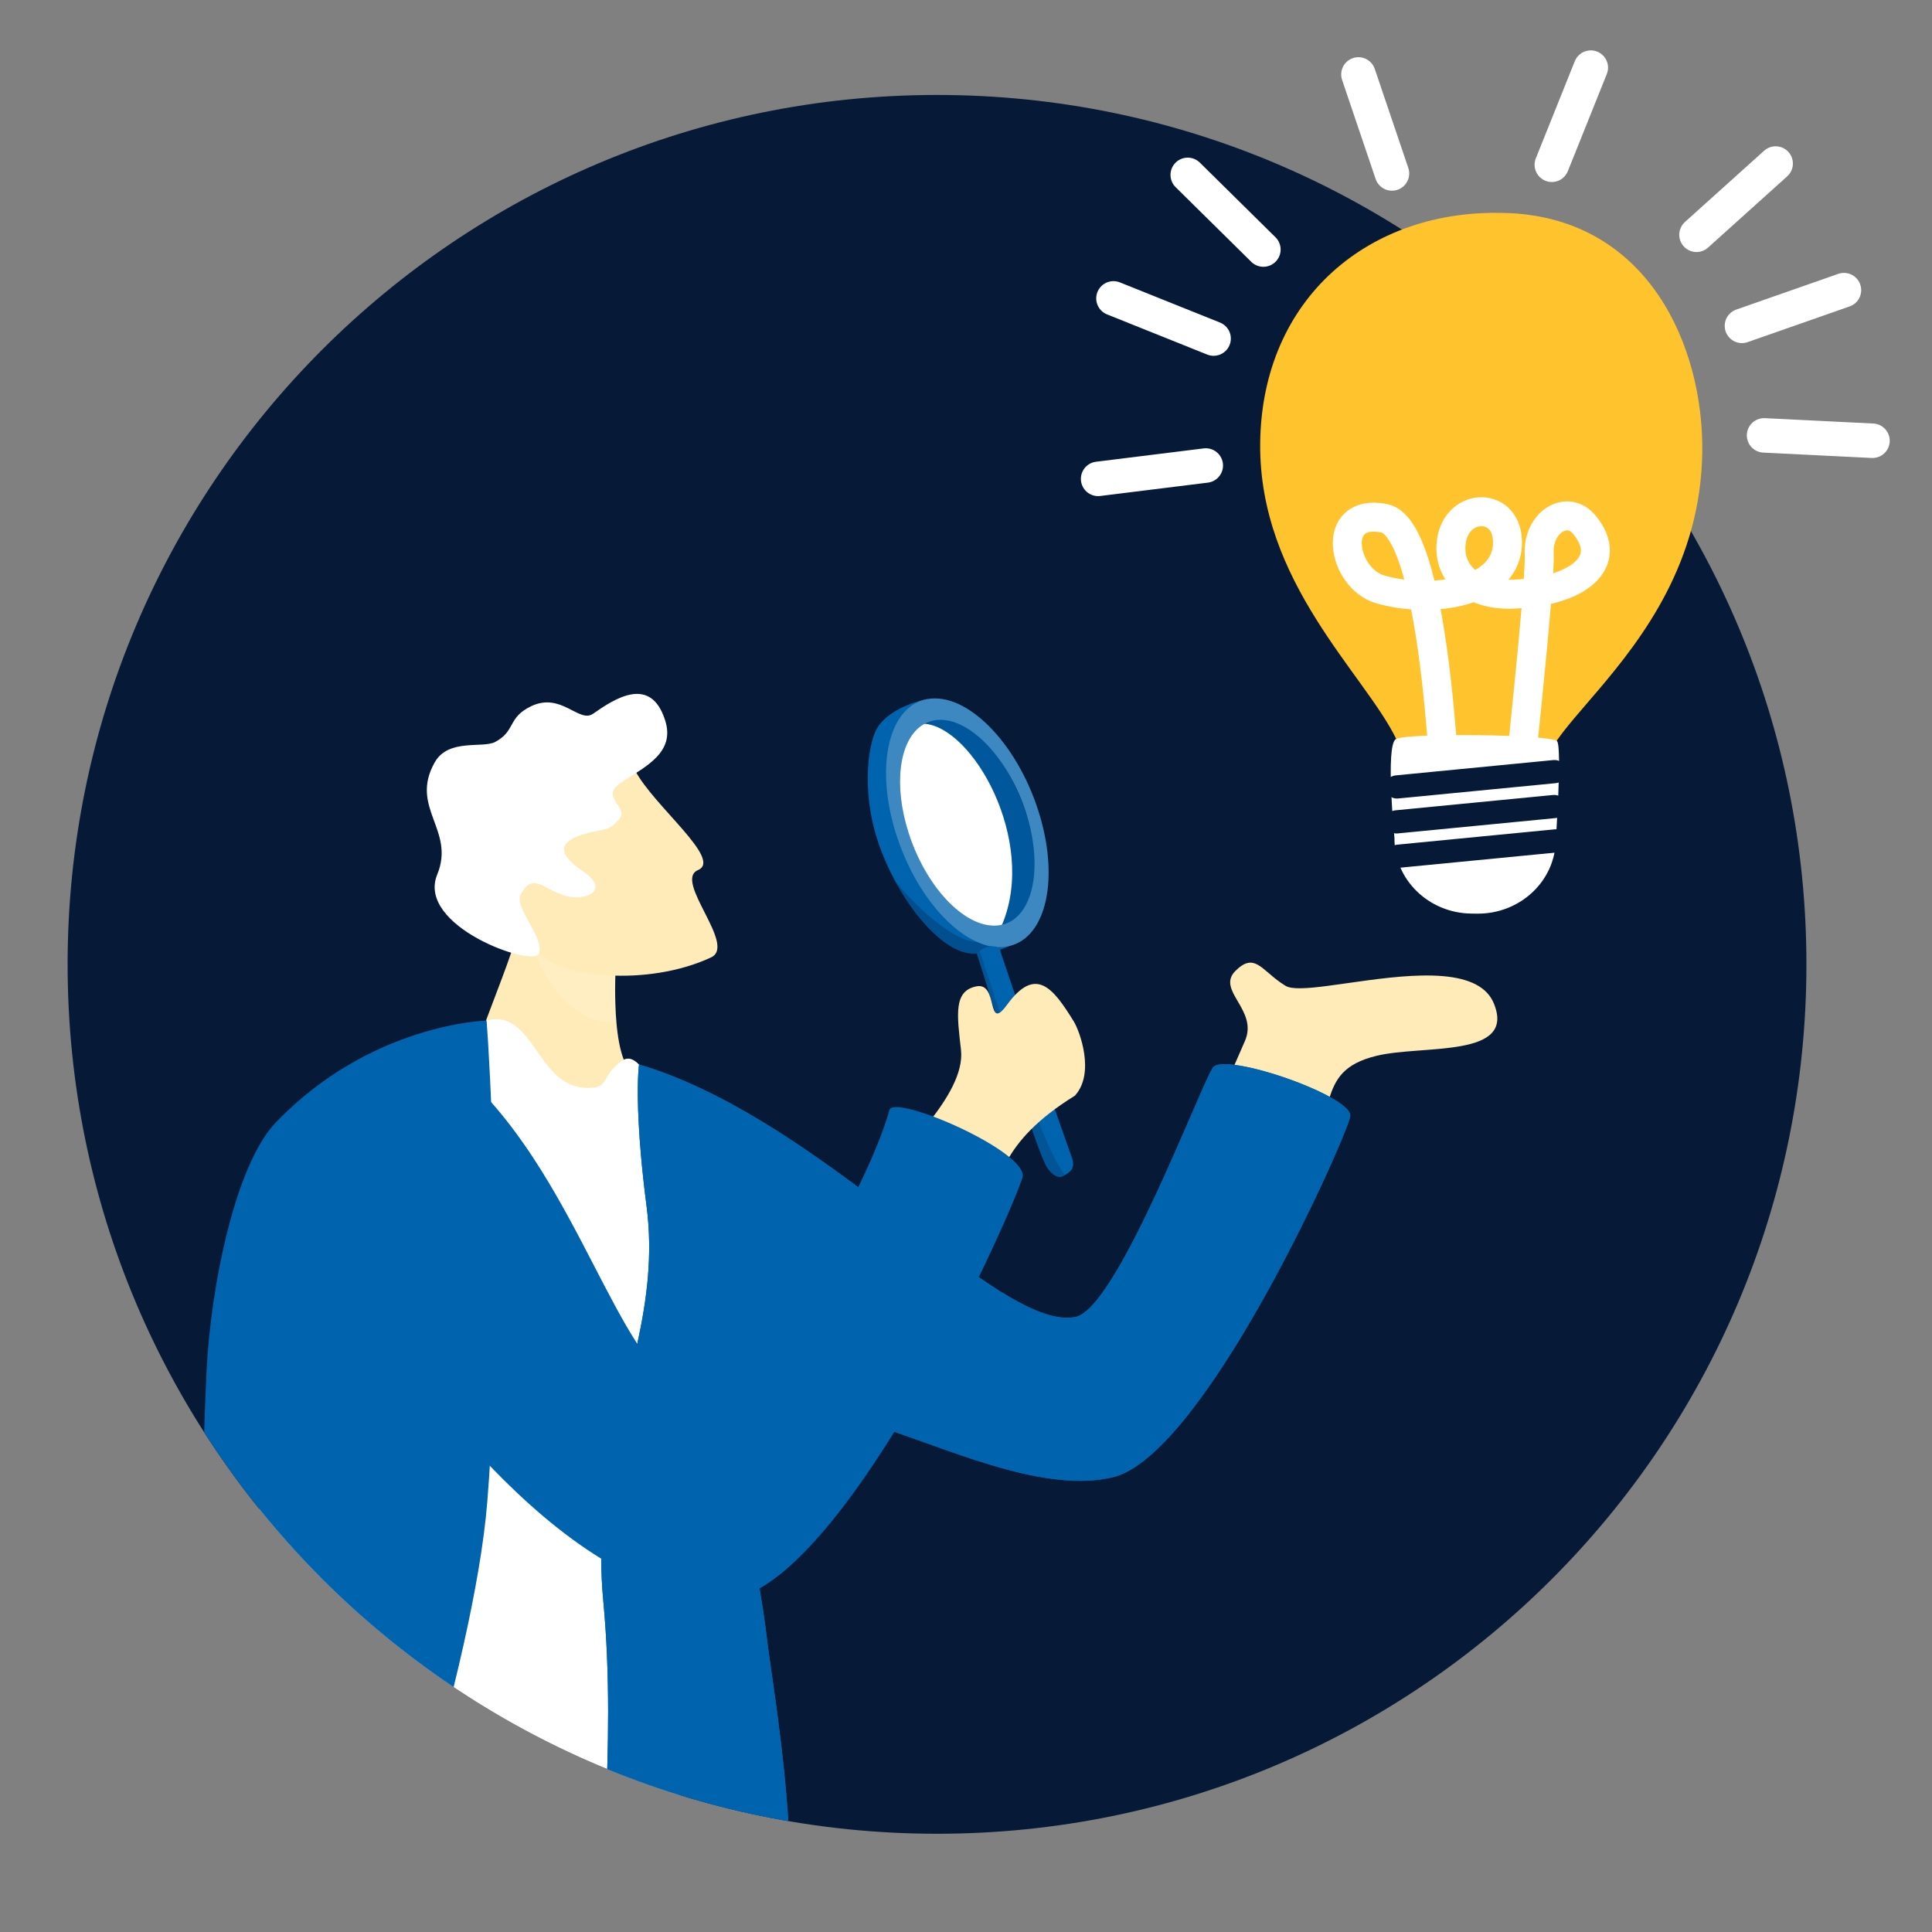 <svg width="200" height="200" viewBox="0 0 200 200" fill="none" xmlns="http://www.w3.org/2000/svg">
<rect x="0" y="0" width="200" height="200" fill="#808080" stroke="none"/>
<g clip-path="url(#clip0_4276_9880)">
<path d="M7 99.83C7 50.124 47.294 9.83 97 9.83C146.706 9.83 187 50.124 187 99.83C187 149.536 146.706 189.83 97 189.83C47.294 189.83 7 149.536 7 99.83Z" fill="#061937"/>
<g clip-path="url(#clip1_4276_9880)">
<path d="M142.498 109.297C135.616 110.965 139.196 115.701 133.677 120.915L124.748 117.336C124.748 117.336 127.495 110.872 128.866 107.784C130.309 104.533 125.835 102.537 127.905 100.492C129.815 98.607 130.532 100.297 132.563 101.714C132.689 101.8 132.82 101.888 132.957 101.975C133.005 102.004 133.054 102.034 133.102 102.063C133.418 102.25 133.964 102.317 134.685 102.305C135.44 102.295 136.386 102.196 137.454 102.056C142.486 101.405 150.22 99.863 153.455 102.34C153.628 102.473 153.789 102.616 153.936 102.773C154.23 103.086 154.466 103.449 154.639 103.867C156.988 109.577 147.305 108.133 142.498 109.297Z" fill="#FFEBB8"/>
<path d="M58.554 118.28L47.811 115.278C47.711 110.377 52.953 100.08 53.73 95.691C54.582 90.874 60.524 86.438 60.524 86.438L64.134 96.543L63.906 97.389C63.906 97.389 63.839 98.086 63.776 99.173C63.681 100.849 63.6 103.452 63.811 105.839C63.937 107.289 64.171 108.658 64.572 109.693C65.424 111.895 64.912 115.154 67.257 118.528C69.015 121.053 58.552 118.279 58.552 118.279L58.554 118.28Z" fill="#FFEBB8"/>
<path opacity="0.14" d="M63.813 105.836C58.075 106.408 53.943 97.597 55.464 95.895C56.517 94.72 60.436 97.502 60.436 97.502L63.777 99.17C63.682 100.846 63.601 103.449 63.811 105.836H63.813Z" fill="white"/>
<path d="M79.495 229.46C78.546 230.178 77.572 230.86 76.571 231.508C76.429 231.602 76.284 231.693 76.141 231.785C76.037 231.851 75.935 231.915 75.831 231.978C75.795 232.001 75.76 232.023 75.724 232.046C75.603 232.122 75.481 232.196 75.359 232.271C75.126 232.412 74.891 232.554 74.656 232.691C74.452 232.81 74.248 232.929 74.043 233.045C73.597 233.299 73.146 233.546 72.689 233.786C72.511 233.881 72.332 233.973 72.15 234.064C72.102 234.09 72.053 234.116 72.005 234.141C71.822 234.234 71.639 234.325 71.452 234.417C71.372 234.457 71.295 234.497 71.213 234.533C71.049 234.614 70.883 234.692 70.719 234.77C70.586 234.834 70.45 234.896 70.315 234.958C70.213 235.005 70.114 235.051 70.011 235.096C69.789 235.198 69.568 235.295 69.345 235.392C69.162 235.473 68.979 235.551 68.792 235.629C68.737 235.653 68.683 235.677 68.626 235.699C68.424 235.784 68.222 235.865 68.02 235.947C67.978 235.966 67.935 235.983 67.894 235.998C67.726 236.068 67.558 236.131 67.389 236.197C66.381 236.586 65.356 236.944 64.316 237.267C64.147 237.322 63.977 237.374 63.806 237.422C63.789 237.429 63.77 237.435 63.751 237.44C63.611 237.483 63.469 237.524 63.327 237.564C63.322 237.564 63.319 237.568 63.314 237.568C63.172 237.609 63.029 237.651 62.887 237.689C62.638 237.759 62.391 237.825 62.14 237.893C61.953 237.941 61.767 237.991 61.578 238.036C61.502 238.055 61.426 238.074 61.349 238.093C61.141 238.145 60.934 238.195 60.725 238.242C60.716 238.245 60.707 238.247 60.699 238.249C60.488 238.297 60.277 238.345 60.065 238.39C59.764 238.456 59.463 238.518 59.161 238.579C58.938 238.624 58.713 238.667 58.488 238.707C58.471 238.71 58.452 238.713 58.435 238.717C58.234 238.755 58.03 238.791 57.828 238.826C57.742 238.841 57.657 238.855 57.569 238.869C57.407 238.897 57.241 238.924 57.078 238.95C56.952 238.969 56.826 238.988 56.7 239.007C56.535 239.031 56.37 239.056 56.207 239.078C56.069 239.097 55.929 239.116 55.791 239.133C55.652 239.152 55.512 239.17 55.374 239.187C55.194 239.209 55.015 239.23 54.833 239.249C54.757 239.258 54.681 239.266 54.605 239.273C54.346 239.303 54.088 239.327 53.831 239.351C53.63 239.37 53.428 239.386 53.228 239.401C53.044 239.417 52.863 239.429 52.678 239.443C52.455 239.457 52.234 239.47 52.011 239.483C51.807 239.493 51.605 239.503 51.401 239.512C51.233 239.519 51.064 239.526 50.894 239.531C50.874 239.531 50.855 239.531 50.836 239.531C50.663 239.536 50.49 239.541 50.317 239.545C50.136 239.548 49.954 239.552 49.773 239.553C49.591 239.553 49.41 239.557 49.227 239.557C43.397 239.557 37.803 238.572 32.61 236.762C32.262 236.641 31.917 236.517 31.574 236.389C31.431 236.334 31.286 236.28 31.142 236.227C30.798 236.093 30.454 235.957 30.116 235.819C29.799 235.689 29.487 235.556 29.172 235.421C28.854 235.283 28.538 235.141 28.223 234.998C28.22 234.998 28.216 234.994 28.213 234.993C27.895 234.847 27.58 234.697 27.266 234.547C27.109 234.469 26.951 234.393 26.796 234.315C26.614 234.225 26.433 234.134 26.251 234.04C26.127 233.976 26.001 233.912 25.876 233.847C25.102 233.441 24.34 233.015 23.59 232.571C23.441 232.483 23.291 232.395 23.144 232.303C22.966 232.195 22.79 232.087 22.613 231.977C22.496 231.902 22.378 231.83 22.263 231.754C22.166 231.693 22.073 231.635 21.977 231.572C21.889 231.515 21.801 231.458 21.713 231.401C20.736 230.764 19.788 230.091 18.863 229.388C18.728 229.284 18.59 229.18 18.455 229.073C18.319 228.966 18.184 228.861 18.049 228.754C17.94 227.193 17.866 225.736 17.819 224.366H17.817C17.75 222.501 17.731 220.802 17.745 219.221C17.745 219.096 17.748 218.97 17.75 218.844C17.755 218.225 17.767 217.624 17.783 217.04C17.823 215.496 17.888 214.065 17.957 212.702C17.975 212.382 17.99 212.066 18.008 211.749C18.16 208.877 18.317 206.259 18.276 203.431C18.244 201.335 18.312 199.137 18.533 196.648C18.782 193.871 20.235 191.786 22.52 190.25C27.185 187.111 35.316 186.258 43.729 186.434C50.39 186.571 57.227 187.355 62.66 188.157C65.358 188.555 67.709 188.959 69.523 189.291C71.984 189.744 73.455 190.065 73.455 190.065C74.132 195.049 75.399 203.44 76.941 213.331C77.731 218.398 78.597 223.861 79.488 229.466L79.495 229.46Z" fill="#3B3B4D"/>
<path d="M50.376 105.649C55.131 104.358 55.596 112.216 60.39 112.597C62.922 112.797 62.362 111.694 63.557 110.528C64.294 109.811 64.983 109.003 66.147 110.198C89.808 134.476 65.17 195.692 68.181 199.965C70.643 203.459 50.62 211.084 38.043 208.016C20.796 203.81 21.845 185.079 22.344 181.502C22.843 177.924 33.954 117.118 33.954 117.118C33.954 117.118 42.691 112.498 50.376 105.651V105.649Z" fill="white"/>
<path d="M139.778 115.538C139.731 116.005 138.594 118.834 136.769 122.748C134.137 128.395 130.074 136.296 125.791 142.613C125.791 142.618 125.786 142.622 125.783 142.627C122.176 147.946 118.415 152.141 115.225 152.917C112.783 153.51 110.026 153.357 107.171 152.808C103.139 152.034 98.91 150.471 95.091 149.102C94.234 148.793 93.395 148.498 92.585 148.219C88.112 146.693 84.483 145.807 82.85 147.443C81.838 148.458 80.39 150.437 79.305 152.735C78.254 154.954 77.539 157.471 77.876 159.697C78.124 161.325 78.389 162.927 78.634 164.436C78.939 166.302 79.208 168.022 79.372 169.463C80.128 176.163 85.57 204.379 77.288 212.98C77.176 213.098 77.062 213.214 76.949 213.324C71.837 218.417 67.598 217.828 64.523 215.009C62.769 213.404 62.156 209.952 62.055 205.274C61.953 200.592 62.368 194.678 62.667 188.15C62.989 181.144 63.177 173.426 62.455 165.768C62.311 164.244 62.244 162.775 62.24 161.354C62.221 155.271 63.357 150.079 64.546 145.147C65.038 143.1 65.541 141.101 65.973 139.099C66.962 134.533 67.591 129.962 66.931 124.855C66.673 122.873 66.487 121.119 66.35 119.577C66.246 118.405 66.175 117.356 66.125 116.423C65.885 112.023 66.15 110.194 66.15 110.194C70.462 111.468 74.715 113.575 78.812 116.053C80.373 116.997 81.909 117.994 83.416 119.022C85.276 120.286 87.089 121.596 88.85 122.902C93.435 126.305 97.656 129.686 101.323 132.216C104.212 134.208 106.758 135.672 108.872 136.199C109.767 136.424 110.584 136.481 111.317 136.338C112.71 136.066 114.537 133.509 116.424 130.092C116.428 130.088 116.429 130.085 116.431 130.08C116.592 129.789 116.753 129.494 116.913 129.191C120.714 122.064 124.613 111.99 125.549 110.53C125.791 110.155 126.633 110.087 127.798 110.234C130.525 110.576 135.011 112.092 137.654 113.547C138.976 114.277 139.835 114.989 139.781 115.535L139.778 115.538Z" fill="#0069A8"/>
<path d="M139.778 115.538C139.731 116.005 138.594 118.834 136.769 122.748C134.137 128.395 130.074 136.296 125.791 142.613C125.791 142.618 125.786 142.622 125.783 142.627C122.176 147.946 118.415 152.141 115.225 152.917C112.783 153.51 110.026 153.357 107.171 152.808C103.139 152.034 98.91 150.471 95.091 149.102C94.234 148.793 93.395 148.498 92.585 148.219C88.112 146.693 84.483 145.807 82.85 147.443C81.838 148.458 80.39 150.437 79.305 152.735C78.254 154.954 77.539 157.471 77.876 159.697C78.124 161.325 78.389 162.927 78.634 164.436C78.939 166.302 79.208 168.022 79.372 169.463C80.128 176.163 85.57 204.379 77.288 212.98C77.176 213.098 77.062 213.214 76.949 213.324C71.837 218.417 67.598 217.828 64.523 215.009C62.769 213.404 62.156 209.952 62.055 205.274C61.953 200.592 62.368 194.678 62.667 188.15C62.989 181.144 63.177 173.426 62.455 165.768C62.311 164.244 62.244 162.775 62.24 161.354C62.221 155.271 63.357 150.079 64.546 145.147C65.038 143.1 65.541 141.101 65.973 139.099C66.962 134.533 67.591 129.962 66.931 124.855C66.673 122.873 66.487 121.119 66.35 119.577C66.246 118.405 66.175 117.356 66.125 116.423C65.885 112.023 66.15 110.194 66.15 110.194C70.462 111.468 74.715 113.575 78.812 116.053C80.373 116.997 81.909 117.994 83.416 119.022C85.276 120.286 87.089 121.596 88.85 122.902C93.435 126.305 97.656 129.686 101.323 132.216C104.212 134.208 106.758 135.672 108.872 136.199C109.767 136.424 110.584 136.481 111.317 136.338C112.71 136.066 114.537 133.509 116.424 130.092C116.428 130.088 116.429 130.085 116.431 130.08C116.592 129.789 116.753 129.494 116.913 129.191C120.714 122.064 124.613 111.99 125.549 110.53C125.791 110.155 126.633 110.087 127.798 110.234C130.525 110.576 135.011 112.092 137.654 113.547C138.976 114.277 139.835 114.989 139.781 115.535L139.778 115.538Z" fill="#0063AD"/>
<path d="M51.02 145.301C50.894 148.747 50.708 152.176 50.443 155.479C50.093 159.841 49.142 165.096 47.998 170.226C46.691 176.081 45.134 181.767 43.928 185.766C40.717 196.428 43.504 203.348 42.118 208.641C41.75 210.055 41.083 211.355 39.922 212.578C33.285 219.566 15.623 219.011 11.973 213.84C8.288 208.621 16.043 196.082 19.112 182.794V182.79C19.388 181.603 19.651 180.436 19.898 179.304C20.911 174.657 21.635 170.585 21.582 167.901C21.544 165.859 21.483 164.174 21.423 162.682C21.383 161.709 21.34 160.816 21.3 159.96C21.286 159.658 21.27 159.36 21.257 159.061C21.122 156.225 21.023 153.638 21.108 149.49C21.149 147.46 21.234 145.059 21.372 142.069C21.813 132.963 24.414 120.504 28.552 116.196C38.391 105.942 50.371 105.646 50.371 105.646C50.741 110.323 51.65 128.027 51.017 145.298L51.02 145.301Z" fill="#0063AD"/>
<path d="M65.74 79.748C67.655 83.431 74.835 88.975 72.257 90.069C69.678 91.163 76.311 97.848 73.609 99.111C67.06 102.172 57.66 101.234 55.457 98.389C53.253 95.546 49.964 86.378 49.964 86.378L65.74 79.75V79.748Z" fill="#FFEBB8"/>
<path d="M60.437 86.35C62.634 85.7 62.907 86.168 64.077 84.829C65.247 83.49 61.861 82.549 64.409 80.925C66.956 79.3 69.889 77.847 68.862 74.589C67.376 69.873 63.657 72.299 61.396 73.886C59.941 74.907 58.092 71.601 54.964 73.117C52.51 74.306 53.415 75.643 51.272 76.801C49.978 77.5 46.418 76.404 44.997 78.927C42.36 83.607 47.161 85.916 45.265 90.519C43.054 95.886 55.161 100.138 55.771 98.736C56.483 97.101 53.111 93.963 53.927 92.539C55.159 90.391 56.03 91.839 58.145 92.62C60.404 93.455 63.431 92.267 60.276 90.14C57.122 88.011 58.45 86.943 60.439 86.353L60.437 86.35Z" fill="white"/>
<path d="M106.186 96.735C106.186 96.735 105.652 97.382 104.473 97.936C104.041 98.14 103.521 98.332 102.909 98.474C102.455 98.579 101.948 98.659 101.39 98.695C101.202 98.707 101.008 98.716 100.808 98.718C100.713 98.718 100.616 98.716 100.521 98.707C97.958 98.507 94.866 95.289 92.663 91.203C92.142 90.237 91.671 89.224 91.266 88.189C89.049 82.505 89.832 77.191 90.732 75.495C91.325 74.38 92.937 73.098 95.633 72.45C95.758 72.421 95.882 72.391 96.012 72.365L96.674 73.95L96.921 74.543L97.439 75.784L104.409 92.479L105.381 94.805L105.723 95.622L106.186 96.734V96.735Z" fill="#0063AD"/>
<path d="M104.326 96.618C107.51 95.423 108.202 89.421 105.872 83.212C103.542 77.003 99.072 72.939 95.888 74.133C92.704 75.328 92.011 81.33 94.341 87.539C96.672 93.748 101.142 97.813 104.326 96.618Z" fill="#0063AD"/>
<path opacity="0.15" d="M104.326 96.618C107.51 95.423 108.202 89.421 105.872 83.212C103.542 77.003 99.072 72.939 95.888 74.133C92.704 75.328 92.011 81.33 94.341 87.539C96.672 93.748 101.142 97.813 104.326 96.618Z" fill="#061937"/>
<path d="M103.79 95.581C103.392 96.549 102.919 97.231 102.39 97.672C98.811 96.723 94.939 92.166 93.043 86.279C92.48 84.529 92.145 82.826 92.019 81.243C93.403 77.274 94.849 74.965 94.849 74.965C95.11 74.915 95.378 74.899 95.65 74.918C100.731 75.25 107.305 87.005 103.79 95.581Z" fill="white"/>
<path opacity="0.26" d="M101.392 98.697C101.219 98.951 103.036 98.442 102.763 98.716C102.675 98.346 100.559 98.861 100.523 98.711C97.96 98.511 94.868 95.293 92.665 91.207C95.376 94.544 99.133 97.558 101.138 97.507C101.447 97.498 101.626 97.581 101.695 97.728C101.719 97.776 102.305 97.939 102.365 97.942C104.716 98.115 101.608 98.384 101.392 98.697Z" fill="#061937"/>
<path d="M96.01 72.366C95.882 72.388 95.756 72.416 95.634 72.45C92.834 73.219 91.412 76.818 91.778 81.434C91.904 83.017 92.239 84.721 92.805 86.472C94.522 91.807 97.863 96.05 101.138 97.503C101.325 97.588 101.51 97.66 101.696 97.726C101.848 97.778 101.999 97.825 102.151 97.866C102.277 97.899 102.4 97.93 102.524 97.954C102.526 97.954 102.529 97.954 102.533 97.954C102.54 97.954 102.548 97.956 102.554 97.958C102.744 97.994 102.929 98.018 103.115 98.032C103.153 98.035 103.19 98.037 103.226 98.039C103.226 98.039 103.229 98.039 103.231 98.039C103.58 98.058 103.922 98.039 104.259 97.98C104.334 97.968 104.404 97.952 104.475 97.935C108.36 97.036 109.707 90.82 107.469 83.876C105.191 76.802 100.063 71.65 96.012 72.367L96.01 72.366ZM106.204 84.099C106.376 84.64 106.525 85.174 106.646 85.699C106.653 85.727 106.662 85.754 106.667 85.782C106.667 85.787 106.667 85.793 106.67 85.798L106.674 85.806C106.674 85.815 106.679 85.825 106.679 85.834C107.559 89.745 107.025 93.169 105.381 94.807C104.916 95.268 104.361 95.59 103.725 95.735C103.667 95.749 103.608 95.761 103.547 95.771C100.194 96.366 95.948 92.101 94.066 86.247C92.452 81.237 93.091 76.688 95.407 75.107C95.506 75.039 95.608 74.977 95.713 74.922C96.024 74.752 96.359 74.637 96.721 74.571C96.786 74.557 96.854 74.55 96.919 74.542C99.453 74.239 102.452 76.621 104.548 80.314C104.555 80.323 104.56 80.331 104.563 80.342C105.21 81.482 105.768 82.747 106.204 84.095V84.099Z" fill="#0063AD"/>
<path opacity="0.24" d="M96.01 72.366C95.882 72.388 95.756 72.416 95.634 72.45C92.834 73.219 91.412 76.818 91.778 81.434C91.904 83.017 92.239 84.721 92.805 86.472C94.522 91.807 97.863 96.05 101.138 97.503C101.325 97.588 101.51 97.66 101.696 97.726C101.848 97.778 101.999 97.825 102.151 97.866C102.277 97.899 102.4 97.93 102.524 97.954C102.526 97.954 102.529 97.954 102.533 97.954C102.54 97.954 102.548 97.956 102.554 97.958C102.744 97.994 102.929 98.018 103.115 98.032C103.153 98.035 103.19 98.037 103.226 98.039C103.226 98.039 103.229 98.039 103.231 98.039C103.58 98.058 103.922 98.039 104.259 97.98C104.334 97.968 104.404 97.952 104.475 97.935C108.36 97.036 109.707 90.82 107.469 83.876C105.191 76.802 100.063 71.65 96.012 72.367L96.01 72.366ZM106.204 84.099C106.376 84.64 106.525 85.174 106.646 85.699C106.653 85.727 106.662 85.754 106.667 85.782C106.667 85.787 106.667 85.793 106.67 85.798L106.674 85.806C106.674 85.815 106.679 85.825 106.679 85.834C107.559 89.745 107.025 93.169 105.381 94.807C104.916 95.268 104.361 95.59 103.725 95.735C103.667 95.749 103.608 95.761 103.547 95.771C100.194 96.366 95.948 92.101 94.066 86.247C92.452 81.237 93.091 76.688 95.407 75.107C95.506 75.039 95.608 74.977 95.713 74.922C96.024 74.752 96.359 74.637 96.721 74.571C96.786 74.557 96.854 74.55 96.919 74.542C99.453 74.239 102.452 76.621 104.548 80.314C104.555 80.323 104.56 80.331 104.563 80.342C105.21 81.482 105.768 82.747 106.204 84.095V84.099Z" fill="white"/>
<path d="M110.235 121.651C109.82 121.967 109.193 121.953 108.481 120.991C107.226 119.295 102.636 103.357 101.4 99.593C101.302 99.292 101.229 99.073 101.188 98.952C101.17 98.902 101.158 98.869 101.153 98.852C101.093 98.689 101.21 98.535 101.418 98.413C101.625 98.288 102.098 98.008 102.397 97.969C102.876 97.906 103.462 98.007 103.523 98.335C103.616 98.841 110.589 118.853 110.949 119.808C111.417 121.058 110.633 121.352 110.235 121.652V121.651Z" fill="#0063AD"/>
<path opacity="0.2" d="M110.235 121.648C109.82 121.964 109.193 121.95 108.481 120.988C107.086 119.102 101.373 99.433 101.153 98.847C101.093 98.685 101.21 98.531 101.418 98.408C102.57 101.844 107.629 118.409 110.235 121.648Z" fill="#061937"/>
<path d="M111.267 113.429C103.362 118.313 103.54 122.487 102.056 125.501C102.056 125.501 92.403 122.603 92.48 120.807C92.526 119.703 100.025 113.454 99.481 108.682C99.061 105.008 98.71 102.583 101.069 102.108C103.414 101.634 102.073 106.993 104.256 104.005C107.225 99.942 109.02 102.279 111.151 105.73C111.767 106.724 113.395 111.117 111.267 113.431V113.429Z" fill="#FFEBB8"/>
<path d="M105.841 121.951C105.64 122.529 105.312 123.367 104.876 124.414C104.565 125.156 104.201 126.001 103.786 126.934C103.093 128.486 102.263 130.276 101.32 132.219C98.973 137.058 95.924 142.839 92.583 148.222C90.466 151.636 88.23 154.887 85.978 157.636H85.976C85.814 157.838 85.648 158.035 85.485 158.229C83.171 160.975 80.852 163.167 78.633 164.435C77.176 165.268 75.76 165.705 74.423 165.64C74.368 165.64 74.314 165.635 74.26 165.629C70.088 165.294 66.055 163.702 62.239 161.355C58.106 158.818 54.228 155.4 50.706 151.739C47.986 148.917 45.48 145.952 43.23 143.14C41.203 140.604 39.383 138.193 37.805 136.121C35.681 133.332 33.992 131.151 32.821 130.105C32.428 129.754 32.102 129.26 31.844 128.66C31.524 127.921 31.307 127.019 31.187 126.02C31.072 125.04 31.047 123.965 31.111 122.857C31.175 121.792 31.322 120.697 31.55 119.625C31.777 118.559 32.083 117.515 32.466 116.549C33.66 113.543 35.599 111.285 38.199 111.387C40.115 111.463 41.718 111.466 43.029 111.433C46.346 111.349 47.804 111.025 47.804 111.025C47.995 111.195 48.185 111.368 48.37 111.544C49.234 112.349 50.053 113.201 50.837 114.086C51.567 114.909 52.262 115.763 52.929 116.637C52.951 116.668 52.975 116.697 52.998 116.729C53.433 117.302 53.857 117.888 54.266 118.478C54.571 118.911 54.864 119.349 55.155 119.788C55.443 120.227 55.725 120.667 56.003 121.111C60.049 127.57 62.953 134.457 65.967 139.104C66.908 140.552 67.857 141.786 68.858 142.72C69.805 143.605 70.795 144.222 71.862 144.502C72.078 144.56 72.299 144.603 72.522 144.631C73.516 144.757 74.912 143.798 76.511 142.127C80.392 138.074 85.466 129.853 88.842 122.907C90.331 119.838 91.491 117.019 92.07 114.916C92.224 114.357 93.791 114.61 95.819 115.301C97.702 115.942 99.985 116.962 101.9 118.054C101.911 118.061 101.921 118.066 101.931 118.071C102.198 118.224 102.457 118.379 102.707 118.533C103.044 118.742 103.366 118.951 103.665 119.16C104.105 119.468 104.498 119.772 104.824 120.071C105.604 120.778 106.017 121.435 105.835 121.953L105.841 121.951Z" fill="#0063AD"/>
</g>
</g>
<path d="M147.114 82.415C147.799 82.768 148.652 83.027 149.591 83.188C149.831 83.232 150.075 83.264 150.332 83.292H150.338C152.406 83.532 154.754 83.34 156.608 82.708C156.645 82.695 156.678 82.683 156.711 82.673C157.695 82.326 158.532 81.853 159.105 81.249C159.572 80.754 159.862 80.166 159.902 79.497C159.915 79.257 159.964 79.005 160.046 78.743C160.241 78.117 160.623 77.436 161.143 76.687C162.151 75.228 163.689 73.52 165.401 71.503C170.081 65.993 176.067 58.176 176.216 46.781C176.357 35.866 170.667 22.77 156.305 22.066C156.197 22.059 156.085 22.056 155.973 22.056C141.773 21.507 130.603 30.903 130.454 45.9C130.313 60.244 141.282 69.779 144.542 76.504C145.162 77.786 145.504 78.964 145.435 80.056C145.435 80.094 145.435 80.132 145.435 80.166C145.425 81.136 146.084 81.887 147.121 82.421L147.114 82.415Z" fill="#FFC42D"/>
<path d="M149.788 85.681C149.788 85.681 148.932 54.714 143.271 53.643C137.61 52.573 138.954 59.867 142.869 61.006C148.141 62.544 156.229 61.41 156.055 55.98C155.92 51.752 150.42 52.033 150.203 56.501C150.055 59.532 152.531 61.635 156.536 61.511C163.313 61.3 167.235 58.196 164.004 54.31C162.229 52.175 159.173 54.07 159.338 57.337C159.499 60.602 156.717 85.763 156.717 85.763" stroke="white" stroke-width="3" stroke-linecap="round" stroke-linejoin="round"/>
<path d="M152.893 94.581L152.313 94.574C147.861 94.521 144.298 91.016 144.354 86.747C144.354 86.747 143.405 77.216 144.486 76.521C145.569 75.826 160.665 76.035 161.188 76.72C161.715 77.405 161.056 86.946 161.056 86.946C161.001 91.215 157.345 94.631 152.893 94.581Z" fill="white"/>
<path d="M160.811 78.681L144.459 80.271C143.833 80.332 143.377 80.868 143.441 81.468L143.464 81.684C143.527 82.285 144.086 82.722 144.712 82.661L161.064 81.071C161.69 81.01 162.146 80.475 162.083 79.874L162.06 79.658C161.996 79.057 161.437 78.62 160.811 78.681Z" fill="#061937"/>
<path d="M160.782 82.296L144.43 83.886C143.803 83.947 143.347 84.483 143.411 85.083L143.434 85.3C143.497 85.9 144.056 86.337 144.682 86.276L161.034 84.687C161.661 84.626 162.117 84.09 162.053 83.49L162.03 83.273C161.967 82.673 161.408 82.235 160.782 82.296Z" fill="#061937"/>
<path d="M160.982 85.849L144.63 87.439C144.004 87.499 143.548 88.035 143.612 88.636L143.634 88.852C143.698 89.453 144.257 89.89 144.883 89.829L161.235 88.239C161.861 88.178 162.317 87.642 162.254 87.042L162.231 86.826C162.167 86.225 161.608 85.788 160.982 85.849Z" fill="#061937"/>
<path opacity="0.19" d="M165.395 71.499C170.075 65.99 176.062 58.172 176.21 46.778C176.352 35.863 170.661 22.766 156.3 22.062C156.191 22.056 156.079 22.053 155.967 22.053C176.131 44.179 172.789 52.363 165.395 71.503V71.499Z" fill="#FFC42D"/>
<path d="M182.617 45.07L193.84 45.626" stroke="white" stroke-width="3.57" stroke-linecap="round" stroke-linejoin="round"/>
<path d="M180.327 33.732L190.885 30.035" stroke="white" stroke-width="3.57" stroke-linecap="round" stroke-linejoin="round"/>
<path d="M175.621 24.305L183.814 16.93" stroke="white" stroke-width="3.57" stroke-linecap="round" stroke-linejoin="round"/>
<path d="M160.645 17.056L164.679 7" stroke="white" stroke-width="3.57" stroke-linecap="round" stroke-linejoin="round"/>
<path d="M144.096 17.956L140.625 7.707" stroke="white" stroke-width="3.57" stroke-linecap="round" stroke-linejoin="round"/>
<path d="M124.821 48.19L113.677 49.572" stroke="white" stroke-width="3.57" stroke-linecap="round" stroke-linejoin="round"/>
<path d="M125.631 35.047L115.265 30.889" stroke="white" stroke-width="3.57" stroke-linecap="round" stroke-linejoin="round"/>
<path d="M130.785 25.833L122.954 18.104" stroke="white" stroke-width="3.57" stroke-linecap="round" stroke-linejoin="round"/>
<defs>
<clipPath id="clip0_4276_9880">
<path d="M7 99.83C7 50.124 47.294 9.83 97 9.83C146.706 9.83 187 50.124 187 99.83C187 149.536 146.706 189.83 97 189.83C47.294 189.83 7 149.536 7 99.83Z" fill="white"/>
</clipPath>
<clipPath id="clip1_4276_9880">
<rect width="180" height="180" fill="white" transform="translate(7 9.83)"/>
</clipPath>
</defs>
</svg>
